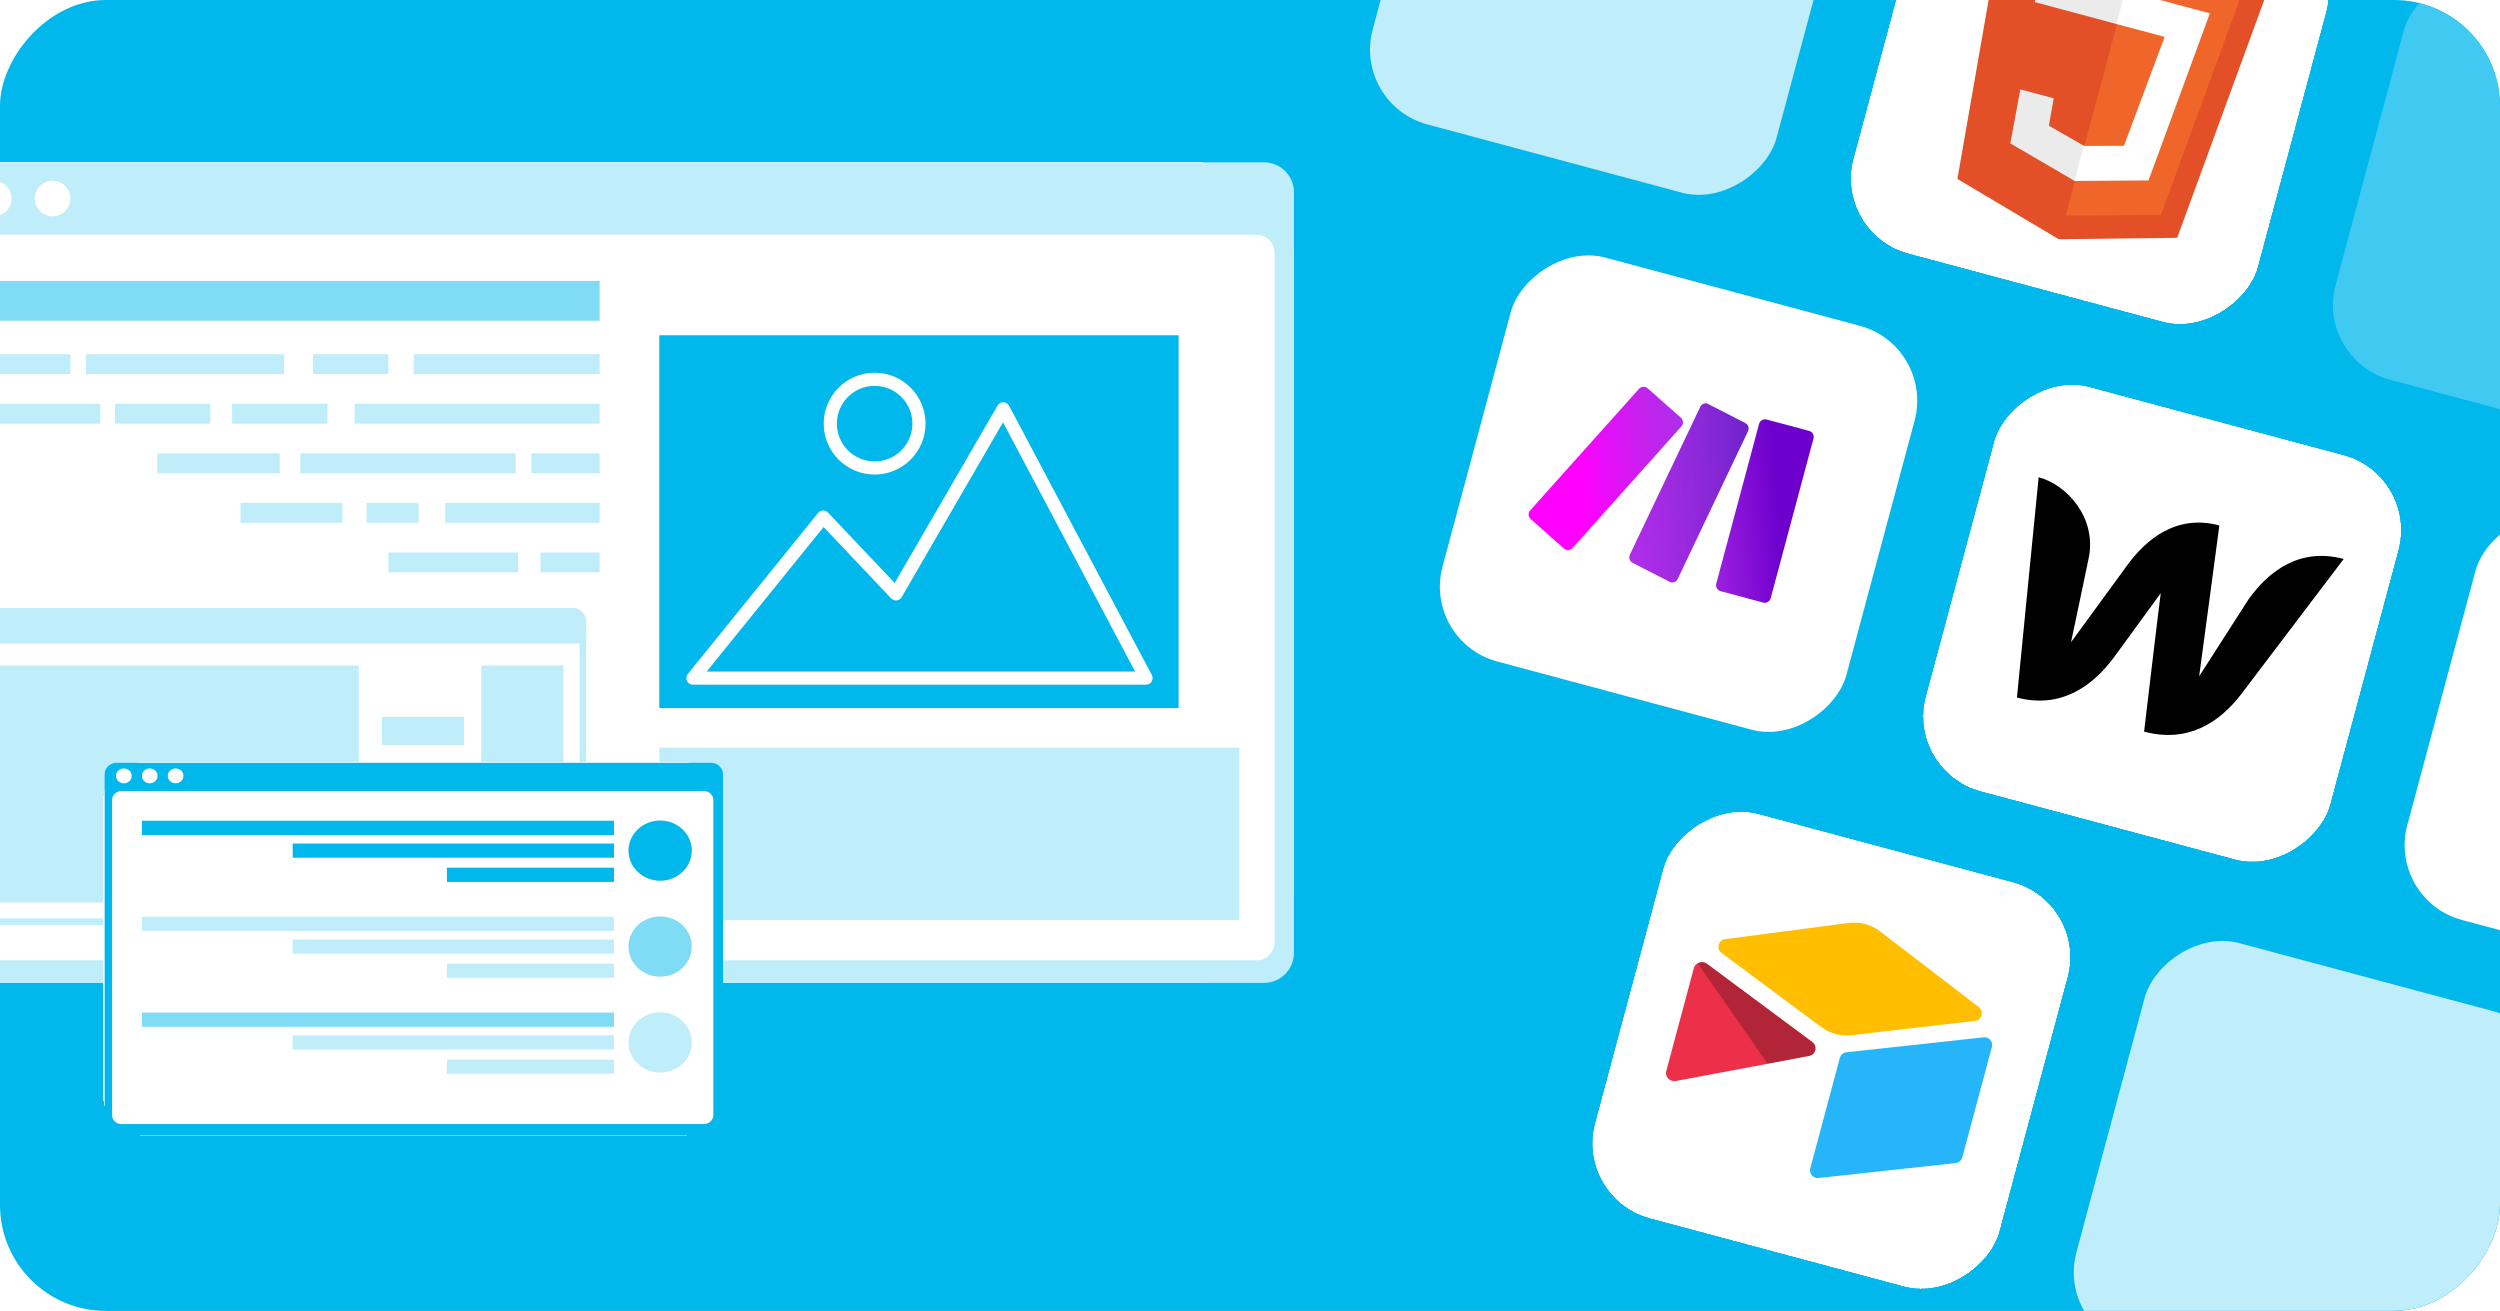 <svg xmlns="http://www.w3.org/2000/svg" fill="none" viewBox="0 0 944 495" height="495" width="944">
<g clip-path="url(#clip0_701_168)">
<path fill="#00B8EC" d="M0 40C0 17.909 17.909 0 40 0H904C926.091 0 944 17.909 944 40V455C944 477.091 926.091 495 904 495H40C17.909 495 0 477.091 0 455V40Z"></path>
<g filter="url(#filter0_d_701_168)">
<rect shape-rendering="crispEdges" fill="white" transform="matrix(-0.966 -0.259 -0.259 0.966 913.14 178.53)" rx="29.236" height="157.875" width="157.875"></rect>
<rect fill="white" transform="matrix(-0.966 -0.259 -0.259 0.966 913.14 178.53)" rx="29.236" height="157.875" width="157.875"></rect>
<path fill="black" d="M848.995 225.383C848.995 225.383 831.806 252.176 830.397 254.391C830.787 251.829 838.026 197.413 838.026 197.413C822.115 193.15 810.569 202.201 802.869 212.949C802.869 212.949 783.655 239.274 782.02 241.502C782.562 239.203 788.732 209.532 788.732 209.532C791.689 194.624 780.656 182.115 769.794 179.204L761.592 262.392C778.284 266.79 790.295 257.938 798.203 247.245C798.203 247.245 815.177 224.023 815.907 222.96C815.679 224.083 809.605 275.257 809.605 275.257C826.347 279.743 838.173 271.581 846.108 261.34L884.983 210.069C868.448 205.639 856.713 214.565 848.995 225.383Z"></path>
</g>
<g filter="url(#filter1_d_701_168)">
<rect shape-rendering="crispEdges" fill="white" transform="matrix(-0.966 -0.259 -0.259 0.966 788.212 339.776)" rx="29.236" height="157.875" width="157.875"></rect>
<rect fill="white" transform="matrix(-0.966 -0.259 -0.259 0.966 788.212 339.776)" rx="29.236" height="157.875" width="157.875"></rect>
<g clip-path="url(#clip1_701_168)">
<path fill="#FFBF00" d="M697.984 347.506L651.415 353.62C648.825 353.96 647.962 357.277 650.059 358.836L687.682 386.809C690.988 389.267 695.107 390.371 699.199 389.895L745.769 384.481C748.363 384.18 749.275 380.875 747.202 379.285L709.929 350.707C706.529 348.099 702.232 346.948 697.984 347.506Z"></path>
<path fill="#26B5F8" d="M694.733 398.469L683.559 440.172C683.028 442.155 684.664 444.049 686.703 443.812L738.49 438.174C739.675 438.036 740.654 437.19 740.963 436.038L752.137 394.335C752.669 392.352 751.032 390.458 748.993 390.695L697.206 396.333C696.022 396.471 695.042 397.317 694.733 398.469Z"></path>
<path fill="#ED3049" d="M683.202 397.686L667.48 400.677L665.884 400.982L632.724 407.188C630.62 407.588 628.606 405.593 629.161 403.524L639.649 364.382C639.849 363.633 640.406 363.09 641.051 362.741C641.324 362.583 641.615 362.471 641.906 362.398C642.721 362.165 643.753 362.321 644.514 362.886L684.346 392.483C686.37 393.989 685.698 397.21 683.202 397.686Z"></path>
<path fill-opacity="0.25" fill="black" d="M683.203 397.686L667.481 400.677L641.052 362.741C641.325 362.583 641.616 362.471 641.906 362.398C642.721 362.165 643.753 362.321 644.515 362.886L684.346 392.483C686.371 393.989 685.698 397.21 683.203 397.686Z"></path>
</g>
</g>
<g filter="url(#filter2_d_701_168)">
<rect fill="white" transform="matrix(-0.966 -0.259 -0.259 0.966 730.521 129.598)" rx="29.236" height="157.875" width="157.875"></rect>
</g>
<g clip-path="url(#clip2_701_168)">
<path fill="white" d="M614.738 256.216C654.027 266.743 694.411 243.427 704.938 204.139C715.466 164.85 692.15 124.466 652.861 113.938C613.572 103.411 573.189 126.727 562.661 166.016C552.134 205.304 575.449 245.688 614.738 256.216Z"></path>
<path fill="url(#paint0_linear_701_168)" d="M665.787 227.535L649.684 223.22C649.392 223.141 649.118 223.005 648.878 222.819C648.638 222.634 648.438 222.402 648.289 222.139C647.985 221.601 647.904 220.965 648.064 220.369L664.223 160.065C664.383 159.467 664.771 158.956 665.302 158.645C665.563 158.491 665.852 158.39 666.152 158.349C666.453 158.308 666.758 158.327 667.051 158.405L683.154 162.72C683.744 162.878 684.246 163.267 684.55 163.802C684.854 164.337 684.934 164.974 684.774 165.572L668.616 225.875C668.456 226.473 668.068 226.984 667.537 227.296C667.276 227.45 666.986 227.55 666.686 227.591C666.386 227.632 666.08 227.613 665.787 227.535V227.535Z"></path>
<path fill="url(#paint1_linear_701_168)" d="M590.527 207.115L577.977 195.997C577.519 195.592 577.241 195.021 577.202 194.41C577.183 194.108 577.224 193.805 577.324 193.519C577.424 193.233 577.58 192.97 577.783 192.745L618.898 146.816C619.308 146.36 619.882 146.085 620.495 146.05C621.108 146.016 621.709 146.226 622.168 146.633L634.719 157.746C635.177 158.153 635.455 158.726 635.492 159.337C635.529 159.947 635.32 160.547 634.911 161.004L593.798 206.933C593.387 207.389 592.813 207.664 592.2 207.698C591.587 207.732 590.986 207.522 590.527 207.115V207.115Z"></path>
<path fill="url(#paint2_linear_701_168)" d="M633.492 218.629L660.038 162.87C660.305 162.316 660.354 161.683 660.177 161.095C660.094 160.814 659.955 160.553 659.769 160.326C659.583 160.1 659.353 159.914 659.093 159.778L644.972 152.537C644.715 152.405 644.432 152.328 644.144 152.313C643.855 152.297 643.566 152.343 643.296 152.447C643.017 152.551 642.762 152.71 642.545 152.913C642.323 153.121 642.142 153.368 642.011 153.643L615.464 209.402C615.2 209.955 615.151 210.587 615.327 211.175C615.411 211.456 615.549 211.718 615.735 211.944C615.921 212.171 616.151 212.358 616.411 212.494L630.532 219.735C630.788 219.867 631.067 219.942 631.355 219.958C631.643 219.972 631.934 219.928 632.208 219.825C632.484 219.723 632.738 219.564 632.959 219.359C633.178 219.153 633.36 218.906 633.492 218.629Z"></path>
</g>
<g filter="url(#filter3_d_701_168)">
<rect shape-rendering="crispEdges" fill="white" transform="matrix(-0.966 -0.259 -0.259 0.966 885.824 -24.518)" rx="29.236" height="157.875" width="157.875"></rect>
<rect fill="white" transform="matrix(-0.966 -0.259 -0.259 0.966 885.824 -24.518)" rx="29.236" height="157.875" width="157.875"></rect>
<g clip-path="url(#clip3_701_168)">
<path fill="#E34F26" d="M739.114 66.562L757.563 -39.18L859 -12L822.107 88.8L777.37 89.325"></path>
<path fill="#EF652A" d="M780 80.405L815.979 80.18L847.552 -6.164L806.168 -17.253"></path>
<path fill="#EBEBEB" d="M799.371 8.116L802.74 -4.457L802.515 -4.517L770.802 -13.014L768.333 -0.201L799.371 8.116ZM787.039 54.139L773.667 46.465L775.475 36.121L762.879 32.746L759.1 53.149L783.49 67.384L787.039 54.139Z"></path>
<path fill="white" d="M817.364 12.937L802.006 54.058L786.814 54.078L783.265 67.324L811.28 67.131L834.452 4.041L802.515 -4.517L799.146 8.055L817.364 12.937Z"></path>
</g>
</g>
<g filter="url(#filter4_d_701_168)">
<rect fill="#BFEDFA" transform="matrix(-0.966 -0.259 -0.259 0.966 969.888 388.456)" rx="29.236" height="157.875" width="157.875"></rect>
</g>
<g filter="url(#filter5_d_701_168)">
<rect fill="#BFEDFA" transform="matrix(-0.966 -0.259 -0.259 0.966 704.147 -73.198)" rx="29.236" height="157.875" width="157.875"></rect>
</g>
<g filter="url(#filter6_d_701_168)">
<rect fill="#40CAF1" transform="matrix(-0.966 -0.259 -0.259 0.966 1067.75 23.221)" rx="29.236" height="157.875" width="157.875"></rect>
</g>
<g filter="url(#filter7_d_701_168)">
<rect fill="white" transform="matrix(-0.966 -0.259 -0.259 0.966 1094.82 227.21)" rx="29.236" height="157.875" width="157.875"></rect>
</g>
<g filter="url(#filter8_d_701_168)">
<rect shape-rendering="crispEdges" fill="white" transform="rotate(180 488.6 366.196)" rx="36.194" height="309.861" width="530.6" y="366.196" x="488.6"></rect>
<path fill="#BFEDFA" d="M-30.651 366.197H477.25C483.52 366.197 488.6 361.115 488.6 354.847V67.683C488.6 61.415 483.52 56.336 477.25 56.336H-30.651C-36.921 56.336 -42.001 61.415 -42.001 67.683V354.847C-42.001 361.115 -36.921 366.197 -30.651 366.197Z"></path>
<path fill="white" d="M481.281 350.834V90.507C481.281 86.73 478.222 83.668 474.443 83.668H-27.842C-31.622 83.668 -34.684 86.73 -34.684 90.507V350.834C-34.684 354.611 -31.622 357.673 -27.842 357.673H474.443C478.222 357.673 481.281 354.611 481.281 350.834Z"></path>
<path fill="white" d="M-9.06 70.011C-9.06 73.721 -6.052 76.731 -2.34 76.731C1.369 76.731 4.379 73.721 4.379 70.011C4.379 66.299 1.369 63.292 -2.34 63.292C-6.052 63.292 -9.06 66.299 -9.06 70.011Z"></path>
<path fill="white" d="M13.137 70.012C13.137 73.721 16.144 76.731 19.857 76.731C23.569 76.731 26.576 73.721 26.576 70.012C26.576 66.299 23.569 63.292 19.857 63.292C16.144 63.292 13.137 66.299 13.137 70.012Z"></path>
<path fill="#782CE4" d="M272.508 235.993V239.095H275.609V240.335H271.887L271.448 240.154L271.267 239.715V235.993H272.508Z"></path>
<path fill="#00B8EC" d="M248.958 262.405H445.04V121.643H248.958V262.405Z"></path>
<path fill="white" d="M261.646 251.109V248.628H428.619L378.738 154.526L340.467 220.546C340.078 221.221 339.383 221.675 338.609 221.767C337.835 221.859 337.056 221.573 336.52 221.01L310.991 194.062L263.574 252.67L261.646 251.109V248.628V251.109L259.716 249.549L308.914 188.737C309.366 188.179 310.031 187.846 310.748 187.819C311.465 187.792 312.152 188.07 312.646 188.593L337.84 215.186L376.688 148.167C377.14 147.387 377.981 146.914 378.882 146.931C379.785 146.948 380.604 147.452 381.028 148.248L434.934 249.948C435.343 250.717 435.316 251.643 434.869 252.39C434.42 253.134 433.614 253.591 432.743 253.591H261.646C260.688 253.591 259.818 253.042 259.406 252.179C258.994 251.315 259.115 250.293 259.716 249.549L261.646 251.109"></path>
<path fill="white" d="M313.518 155.015H315.999C315.999 158.961 317.592 162.509 320.175 165.097C322.763 167.683 326.314 169.273 330.26 169.276C334.205 169.273 337.753 167.683 340.341 165.097C342.925 162.509 344.518 158.961 344.518 155.015C344.518 151.07 342.925 147.521 340.341 144.933C337.753 142.348 334.205 140.757 330.26 140.755C326.314 140.757 322.763 142.348 320.175 144.933C317.592 147.521 315.999 151.07 315.999 155.015H313.518H311.036C311.039 144.397 319.642 135.794 330.26 135.792C340.875 135.794 349.478 144.397 349.48 155.015C349.478 165.633 340.875 174.236 330.26 174.238C319.642 174.236 311.039 165.633 311.036 155.015H313.518Z"></path>
<path fill="#80DBF5" d="M-17.82 116.146H226.422V101.128H-17.82V116.146Z"></path>
<path fill="#BFEDFA" d="M156.231 136.298H226.422V128.789H156.231V136.298Z"></path>
<path fill="#BFEDFA" d="M118.173 136.298H146.659V128.789H118.173V136.298Z"></path>
<path fill="#BFEDFA" d="M32.482 136.298H107.229V128.789H32.482V136.298"></path>
<path fill="#BFEDFA" d="M-17.82 136.298H26.577V128.789H-17.82V136.298Z"></path>
<path fill="#BFEDFA" d="M133.896 155.015H226.422V147.506H133.896V155.015Z"></path>
<path fill="#BFEDFA" d="M87.635 155.015H123.64V147.506H87.635V155.015Z"></path>
<path fill="#BFEDFA" d="M43.42 155.015H79.425V147.506H43.42V155.015Z"></path>
<path fill="#BFEDFA" d="M-7.857 155.015H37.86V147.506H-7.857V155.015Z"></path>
<path fill="#BFEDFA" d="M200.671 173.732H226.422V166.224H200.671V173.732Z"></path>
<path fill="#BFEDFA" d="M59.374 173.732H105.637V166.224H59.374V173.732Z"></path>
<path fill="#BFEDFA" d="M113.388 173.732H194.745V166.224H113.388V173.732Z"></path>
<path fill="#BFEDFA" d="M168.085 192.45H226.422V184.938H168.085V192.45Z"></path>
<path fill="#BFEDFA" d="M138.455 192.45H158.053V184.938H138.455V192.45Z"></path>
<path fill="#BFEDFA" d="M90.825 192.45H129.336V184.938H90.825V192.45Z"></path>
<path fill="#BFEDFA" d="M204.091 211.164H226.423V203.656H204.091V211.164Z"></path>
<path fill="#BFEDFA" d="M146.659 211.164H195.656V203.656H146.659V211.164Z"></path>
<path fill="#BFEDFA" d="M248.959 342.494H467.966V277.35H248.959V342.494Z"></path>
<path fill="#BFEDFA" d="M420.584 320.427H462.145V281.769H420.584V320.427"></path>
<path fill="#BFEDFA" d="M420.585 337.658H462.146V326.169H420.585V337.658"></path>
<path fill="#BFEDFA" d="M409.185 299H367.624V337.658H409.185V299Z"></path>
<path fill="#BFEDFA" d="M409.185 281.77H367.624V293.256H409.185V281.77Z"></path>
<path fill="#BFEDFA" d="M310.554 320.427H352.117V281.77H310.554V320.427Z"></path>
<path fill="#BFEDFA" d="M310.555 337.658H352.118V326.169H310.555V337.658Z"></path>
<path fill="#BFEDFA" d="M299.155 299H257.592V337.658H299.155V299Z"></path>
<path fill="#BFEDFA" d="M299.155 281.77H257.592V293.256H299.155V281.77Z"></path>
<path fill="#BFEDFA" d="M-25.182 238.06H221.334V229.708C221.334 226.881 219.046 224.594 216.22 224.594H-20.068C-22.892 224.594 -25.182 226.881 -25.182 229.708V238.06"></path>
<path fill="#BFEDFA" d="M-25.183 232.981H221.333V337.556C221.333 341.276 218.321 344.291 214.601 344.291H-18.448C-22.168 344.291 -25.183 341.276 -25.183 337.556V232.981ZM-22.701 235.462V337.556C-22.701 339.901 -20.793 341.809 -18.448 341.809H214.601C216.946 341.809 218.852 339.901 218.852 337.556V235.462H-22.701Z"></path>
<path fill="#BFEDFA" d="M181.744 335.851H212.761V246.365H181.744V335.851Z"></path>
<path fill="#BFEDFA" d="M-14.405 335.851H135.46V246.365H-14.405V335.851Z"></path>
<path fill="#BFEDFA" d="M-7.064 260.236H127.475V251.11H-7.064V260.236Z"></path>
<path fill="#BFEDFA" d="M-7.064 270.288H127.474V265.725H-7.064V270.288Z"></path>
<path fill="#BFEDFA" d="M144.207 276.397H175.225V265.725H144.207V276.397Z"></path>
<path fill="#BFEDFA" d="M98.535 329.137H127.475V274.412H98.535V329.137Z"></path>
<path fill="#BFEDFA" d="M27.481 329.137H56.424V274.412H27.481V329.137"></path>
<path fill="#BFEDFA" d="M89.728 327.896H63.269V275.65H89.728V327.896ZM60.788 330.377H92.21V273.169H60.788V330.377Z"></path>
<path fill="#BFEDFA" d="M20.636 327.896H-5.823V275.651H20.636V327.896ZM-8.304 330.378H23.118V273.169H-8.304V330.378Z"></path>
<path fill="#BFEDFA" d="M144.209 295.755H175.226V285.085H144.209V295.755Z"></path>
<path fill="#BFEDFA" d="M144.208 315.115H175.225V304.442H144.208V315.115Z"></path>
<path fill="#BFEDFA" d="M144.208 334.474H175.225V323.802H144.208V334.474Z"></path>
</g>
<g filter="url(#filter9_d_701_168)">
<rect shape-rendering="crispEdges" fill="white" transform="rotate(180 273 423)" rx="14.536" height="141" width="234.031" y="423" x="273"></rect>
<path fill="#00B8EC" d="M44.06 423H268.457C270.965 423 273 421.066 273 418.68V286.539C273 284.153 270.965 282.219 268.457 282.219H44.06C41.551 282.219 39.519 284.153 39.519 286.539V418.68C39.519 421.066 41.551 423 44.06 423"></path>
<path fill="white" d="M269.357 415.241V296.279C269.357 294.399 267.754 292.873 265.779 292.873H45.894C43.917 292.873 42.316 294.399 42.316 296.279V415.241C42.316 417.122 43.917 418.646 45.894 418.646H265.779C267.754 418.646 269.357 417.122 269.357 415.241Z"></path>
<path fill="white" d="M43.821 287.158C43.821 288.712 45.146 289.971 46.779 289.971C48.411 289.971 49.737 288.712 49.737 287.158C49.737 285.605 48.411 284.344 46.779 284.344C45.146 284.344 43.821 285.605 43.821 287.158Z"></path>
<path fill="white" d="M53.591 287.158C53.591 288.712 54.913 289.971 56.545 289.971C58.18 289.971 59.503 288.712 59.503 287.158C59.503 285.605 58.18 284.344 56.545 284.344C54.913 284.344 53.591 285.605 53.591 287.158Z"></path>
<path fill="white" d="M63.358 287.158C63.358 288.712 64.682 289.971 66.314 289.971C67.947 289.971 69.272 288.712 69.272 287.158C69.272 285.605 67.947 284.344 66.314 284.344C64.682 284.344 63.358 285.605 63.358 287.158Z"></path>
<path fill="#00B8EC" d="M237.321 315.386C237.321 321.666 242.672 326.759 249.273 326.759C255.876 326.759 261.227 321.666 261.227 315.386C261.227 309.107 255.876 304.014 249.273 304.014C242.672 304.014 237.321 309.107 237.321 315.386Z"></path>
<path fill="#00B8EC" d="M53.591 309.476H231.829V304.104H53.591V309.476Z"></path>
<path fill="#00B8EC" d="M110.521 318.071H231.829V312.701H110.521V318.071Z"></path>
<path fill="#00B8EC" d="M168.75 327.2H231.829V321.827H168.75V327.2Z"></path>
<path fill="#80DBF5" d="M237.321 351.604C237.321 357.883 242.672 362.974 249.273 362.974C255.876 362.974 261.227 357.883 261.227 351.604C261.227 345.322 255.876 340.231 249.273 340.231C242.672 340.231 237.321 345.322 237.321 351.604Z"></path>
<path fill="#BFEDFA" d="M53.591 345.691H231.829V340.32H53.591V345.691Z"></path>
<path fill="#BFEDFA" d="M110.521 354.288H231.829V348.917H110.521V354.288Z"></path>
<path fill="#BFEDFA" d="M168.75 363.414H231.829V358.044H168.75V363.414Z"></path>
<path fill="#BFEDFA" d="M237.321 387.817C237.321 394.099 242.672 399.19 249.273 399.19C255.876 399.19 261.227 394.099 261.227 387.817C261.227 381.538 255.876 376.447 249.273 376.447C242.672 376.447 237.321 381.538 237.321 387.817Z"></path>
<path fill="#80DBF5" d="M53.591 381.906H231.829V376.535H53.591V381.906Z"></path>
<path fill="#BFEDFA" d="M110.521 390.504H231.829V385.133H110.521V390.504Z"></path>
<path fill="#BFEDFA" d="M168.75 399.631H231.829V394.26H168.75V399.631Z"></path>
</g>
</g>
<defs>
<filter color-interpolation-filters="sRGB" filterUnits="userSpaceOnUse" height="197.356" width="197.356" y="136.669" x="717.783" id="filter0_d_701_168">
<feFlood result="BackgroundImageFix" flood-opacity="0"></feFlood>
<feColorMatrix result="hardAlpha" values="0 0 0 0 0 0 0 0 0 0 0 0 0 0 0 0 0 0 127 0" type="matrix" in="SourceAlpha"></feColorMatrix>
<feOffset dy="1"></feOffset>
<feGaussianBlur stdDeviation="1"></feGaussianBlur>
<feComposite operator="out" in2="hardAlpha"></feComposite>
<feColorMatrix values="0 0 0 0 0.003 0 0 0 0 0.534 0 0 0 0 0.684 0 0 0 0.23 0" type="matrix"></feColorMatrix>
<feBlend result="effect1_dropShadow_701_168" in2="BackgroundImageFix" mode="normal"></feBlend>
<feBlend result="shape" in2="effect1_dropShadow_701_168" in="SourceGraphic" mode="normal"></feBlend>
</filter>
<filter color-interpolation-filters="sRGB" filterUnits="userSpaceOnUse" height="197.356" width="197.356" y="297.915" x="592.855" id="filter1_d_701_168">
<feFlood result="BackgroundImageFix" flood-opacity="0"></feFlood>
<feColorMatrix result="hardAlpha" values="0 0 0 0 0 0 0 0 0 0 0 0 0 0 0 0 0 0 127 0" type="matrix" in="SourceAlpha"></feColorMatrix>
<feOffset dy="1"></feOffset>
<feGaussianBlur stdDeviation="1"></feGaussianBlur>
<feComposite operator="out" in2="hardAlpha"></feComposite>
<feColorMatrix values="0 0 0 0 0.003 0 0 0 0 0.534 0 0 0 0 0.684 0 0 0 0.23 0" type="matrix"></feColorMatrix>
<feBlend result="effect1_dropShadow_701_168" in2="BackgroundImageFix" mode="normal"></feBlend>
<feBlend result="shape" in2="effect1_dropShadow_701_168" in="SourceGraphic" mode="normal"></feBlend>
</filter>
<filter color-interpolation-filters="sRGB" filterUnits="userSpaceOnUse" height="184.229" width="184.229" y="94.3" x="541.729" id="filter2_d_701_168">
<feFlood result="BackgroundImageFix" flood-opacity="0"></feFlood>
<feColorMatrix result="hardAlpha" values="0 0 0 0 0 0 0 0 0 0 0 0 0 0 0 0 0 0 127 0" type="matrix" in="SourceAlpha"></feColorMatrix>
<feOffset dy="1"></feOffset>
<feGaussianBlur stdDeviation="1"></feGaussianBlur>
<feComposite operator="out" in2="hardAlpha"></feComposite>
<feColorMatrix values="0 0 0 0 0.003 0 0 0 0 0.534 0 0 0 0 0.684 0 0 0 0.23 0" type="matrix"></feColorMatrix>
<feBlend result="effect1_dropShadow_701_168" in2="BackgroundImageFix" mode="normal"></feBlend>
<feBlend result="shape" in2="effect1_dropShadow_701_168" in="SourceGraphic" mode="normal"></feBlend>
</filter>
<filter color-interpolation-filters="sRGB" filterUnits="userSpaceOnUse" height="197.356" width="197.356" y="-66.379" x="690.468" id="filter3_d_701_168">
<feFlood result="BackgroundImageFix" flood-opacity="0"></feFlood>
<feColorMatrix result="hardAlpha" values="0 0 0 0 0 0 0 0 0 0 0 0 0 0 0 0 0 0 127 0" type="matrix" in="SourceAlpha"></feColorMatrix>
<feOffset dy="1"></feOffset>
<feGaussianBlur stdDeviation="1"></feGaussianBlur>
<feComposite operator="out" in2="hardAlpha"></feComposite>
<feColorMatrix values="0 0 0 0 0.003 0 0 0 0 0.534 0 0 0 0 0.684 0 0 0 0.23 0" type="matrix"></feColorMatrix>
<feBlend result="effect1_dropShadow_701_168" in2="BackgroundImageFix" mode="normal"></feBlend>
<feBlend result="shape" in2="effect1_dropShadow_701_168" in="SourceGraphic" mode="normal"></feBlend>
</filter>
<filter color-interpolation-filters="sRGB" filterUnits="userSpaceOnUse" height="184.229" width="184.229" y="353.159" x="781.095" id="filter4_d_701_168">
<feFlood result="BackgroundImageFix" flood-opacity="0"></feFlood>
<feColorMatrix result="hardAlpha" values="0 0 0 0 0 0 0 0 0 0 0 0 0 0 0 0 0 0 127 0" type="matrix" in="SourceAlpha"></feColorMatrix>
<feOffset dy="1"></feOffset>
<feGaussianBlur stdDeviation="1"></feGaussianBlur>
<feComposite operator="out" in2="hardAlpha"></feComposite>
<feColorMatrix values="0 0 0 0 0.003 0 0 0 0 0.534 0 0 0 0 0.684 0 0 0 0.23 0" type="matrix"></feColorMatrix>
<feBlend result="effect1_dropShadow_701_168" in2="BackgroundImageFix" mode="normal"></feBlend>
<feBlend result="shape" in2="effect1_dropShadow_701_168" in="SourceGraphic" mode="normal"></feBlend>
</filter>
<filter color-interpolation-filters="sRGB" filterUnits="userSpaceOnUse" height="184.229" width="184.229" y="-108.495" x="515.354" id="filter5_d_701_168">
<feFlood result="BackgroundImageFix" flood-opacity="0"></feFlood>
<feColorMatrix result="hardAlpha" values="0 0 0 0 0 0 0 0 0 0 0 0 0 0 0 0 0 0 127 0" type="matrix" in="SourceAlpha"></feColorMatrix>
<feOffset dy="1"></feOffset>
<feGaussianBlur stdDeviation="1"></feGaussianBlur>
<feComposite operator="out" in2="hardAlpha"></feComposite>
<feColorMatrix values="0 0 0 0 0.003 0 0 0 0 0.534 0 0 0 0 0.684 0 0 0 0.23 0" type="matrix"></feColorMatrix>
<feBlend result="effect1_dropShadow_701_168" in2="BackgroundImageFix" mode="normal"></feBlend>
<feBlend result="shape" in2="effect1_dropShadow_701_168" in="SourceGraphic" mode="normal"></feBlend>
</filter>
<filter color-interpolation-filters="sRGB" filterUnits="userSpaceOnUse" height="184.229" width="184.229" y="-12.077" x="878.959" id="filter6_d_701_168">
<feFlood result="BackgroundImageFix" flood-opacity="0"></feFlood>
<feColorMatrix result="hardAlpha" values="0 0 0 0 0 0 0 0 0 0 0 0 0 0 0 0 0 0 127 0" type="matrix" in="SourceAlpha"></feColorMatrix>
<feOffset dy="1"></feOffset>
<feGaussianBlur stdDeviation="1"></feGaussianBlur>
<feComposite operator="out" in2="hardAlpha"></feComposite>
<feColorMatrix values="0 0 0 0 0.003 0 0 0 0 0.534 0 0 0 0 0.684 0 0 0 0.23 0" type="matrix"></feColorMatrix>
<feBlend result="effect1_dropShadow_701_168" in2="BackgroundImageFix" mode="normal"></feBlend>
<feBlend result="shape" in2="effect1_dropShadow_701_168" in="SourceGraphic" mode="normal"></feBlend>
</filter>
<filter color-interpolation-filters="sRGB" filterUnits="userSpaceOnUse" height="184.229" width="184.229" y="191.913" x="906.022" id="filter7_d_701_168">
<feFlood result="BackgroundImageFix" flood-opacity="0"></feFlood>
<feColorMatrix result="hardAlpha" values="0 0 0 0 0 0 0 0 0 0 0 0 0 0 0 0 0 0 127 0" type="matrix" in="SourceAlpha"></feColorMatrix>
<feOffset dy="1"></feOffset>
<feGaussianBlur stdDeviation="1"></feGaussianBlur>
<feComposite operator="out" in2="hardAlpha"></feComposite>
<feColorMatrix values="0 0 0 0 0.003 0 0 0 0 0.534 0 0 0 0 0.684 0 0 0 0.23 0" type="matrix"></feColorMatrix>
<feBlend result="effect1_dropShadow_701_168" in2="BackgroundImageFix" mode="normal"></feBlend>
<feBlend result="shape" in2="effect1_dropShadow_701_168" in="SourceGraphic" mode="normal"></feBlend>
</filter>
<filter color-interpolation-filters="sRGB" filterUnits="userSpaceOnUse" height="364.332" width="585.071" y="34.052" x="-69.236" id="filter8_d_701_168">
<feFlood result="BackgroundImageFix" flood-opacity="0"></feFlood>
<feColorMatrix result="hardAlpha" values="0 0 0 0 0 0 0 0 0 0 0 0 0 0 0 0 0 0 127 0" type="matrix" in="SourceAlpha"></feColorMatrix>
<feMorphology result="effect1_dropShadow_701_168" in="SourceAlpha" operator="dilate" radius="2.476"></feMorphology>
<feOffset dy="4.952"></feOffset>
<feGaussianBlur stdDeviation="12.38"></feGaussianBlur>
<feComposite operator="out" in2="hardAlpha"></feComposite>
<feColorMatrix values="0 0 0 0 0 0 0 0 0 0.484 0 0 0 0 0.621 0 0 0 1 0" type="matrix"></feColorMatrix>
<feBlend result="effect1_dropShadow_701_168" in2="BackgroundImageFix" mode="normal"></feBlend>
<feBlend result="shape" in2="effect1_dropShadow_701_168" in="SourceGraphic" mode="normal"></feBlend>
</filter>
<filter color-interpolation-filters="sRGB" filterUnits="userSpaceOnUse" height="204.959" width="297.99" y="255.835" x="6.99" id="filter9_d_701_168">
<feFlood result="BackgroundImageFix" flood-opacity="0"></feFlood>
<feColorMatrix result="hardAlpha" values="0 0 0 0 0 0 0 0 0 0 0 0 0 0 0 0 0 0 127 0" type="matrix" in="SourceAlpha"></feColorMatrix>
<feMorphology result="effect1_dropShadow_701_168" in="SourceAlpha" operator="dilate" radius="2.907"></feMorphology>
<feOffset dy="5.814"></feOffset>
<feGaussianBlur stdDeviation="14.536"></feGaussianBlur>
<feComposite operator="out" in2="hardAlpha"></feComposite>
<feColorMatrix values="0 0 0 0 0 0 0 0 0 0.484 0 0 0 0 0.621 0 0 0 1 0" type="matrix"></feColorMatrix>
<feBlend result="effect1_dropShadow_701_168" in2="BackgroundImageFix" mode="normal"></feBlend>
<feBlend result="shape" in2="effect1_dropShadow_701_168" in="SourceGraphic" mode="normal"></feBlend>
</filter>
<linearGradient gradientUnits="userSpaceOnUse" y2="191.971" x2="681.46" y1="196.135" x1="633.61" id="paint0_linear_701_168">
<stop stop-color="#B02DE9" offset="0.02"></stop>
<stop stop-color="#6D00CC" offset="0.8"></stop>
</linearGradient>
<linearGradient gradientUnits="userSpaceOnUse" y2="170.401" x2="649.212" y1="178.256" x1="596.798" id="paint1_linear_701_168">
<stop stop-color="#FF00FF"></stop>
<stop stop-color="#E80DF9" offset="0.18"></stop>
<stop stop-color="#C024ED" offset="0.54"></stop>
<stop stop-color="#B02DE9" offset="0.73"></stop>
</linearGradient>
<linearGradient gradientUnits="userSpaceOnUse" y2="185.015" x2="685.671" y1="192.114" x1="584.889" id="paint2_linear_701_168">
<stop stop-color="#FF00FF" offset="0.02"></stop>
<stop stop-color="#E80DF9" offset="0.09"></stop>
<stop stop-color="#C024ED" offset="0.23"></stop>
<stop stop-color="#B02DE9" offset="0.3"></stop>
<stop stop-color="#A42BE3" offset="0.42"></stop>
<stop stop-color="#8527D5" offset="0.63"></stop>
<stop stop-color="#6021C3" offset="0.85"></stop>
</linearGradient>
<clipPath id="clip0_701_168">
<rect fill="white" transform="matrix(-1 0 0 1 944 0)" rx="40" height="495" width="944"></rect>
</clipPath>
<clipPath id="clip1_701_168">
<rect transform="translate(650.507 323.857) rotate(15)" fill="white" height="116.462" width="116.462"></rect>
</clipPath>
<clipPath id="clip2_701_168">
<rect transform="translate(581.723 94.877) rotate(15)" fill="white" height="147.296" width="147.296"></rect>
</clipPath>
<clipPath id="clip3_701_168">
<rect transform="translate(750.816 -40.988) rotate(15)" fill="white" height="119" width="112"></rect>
</clipPath>
</defs>
</svg>

